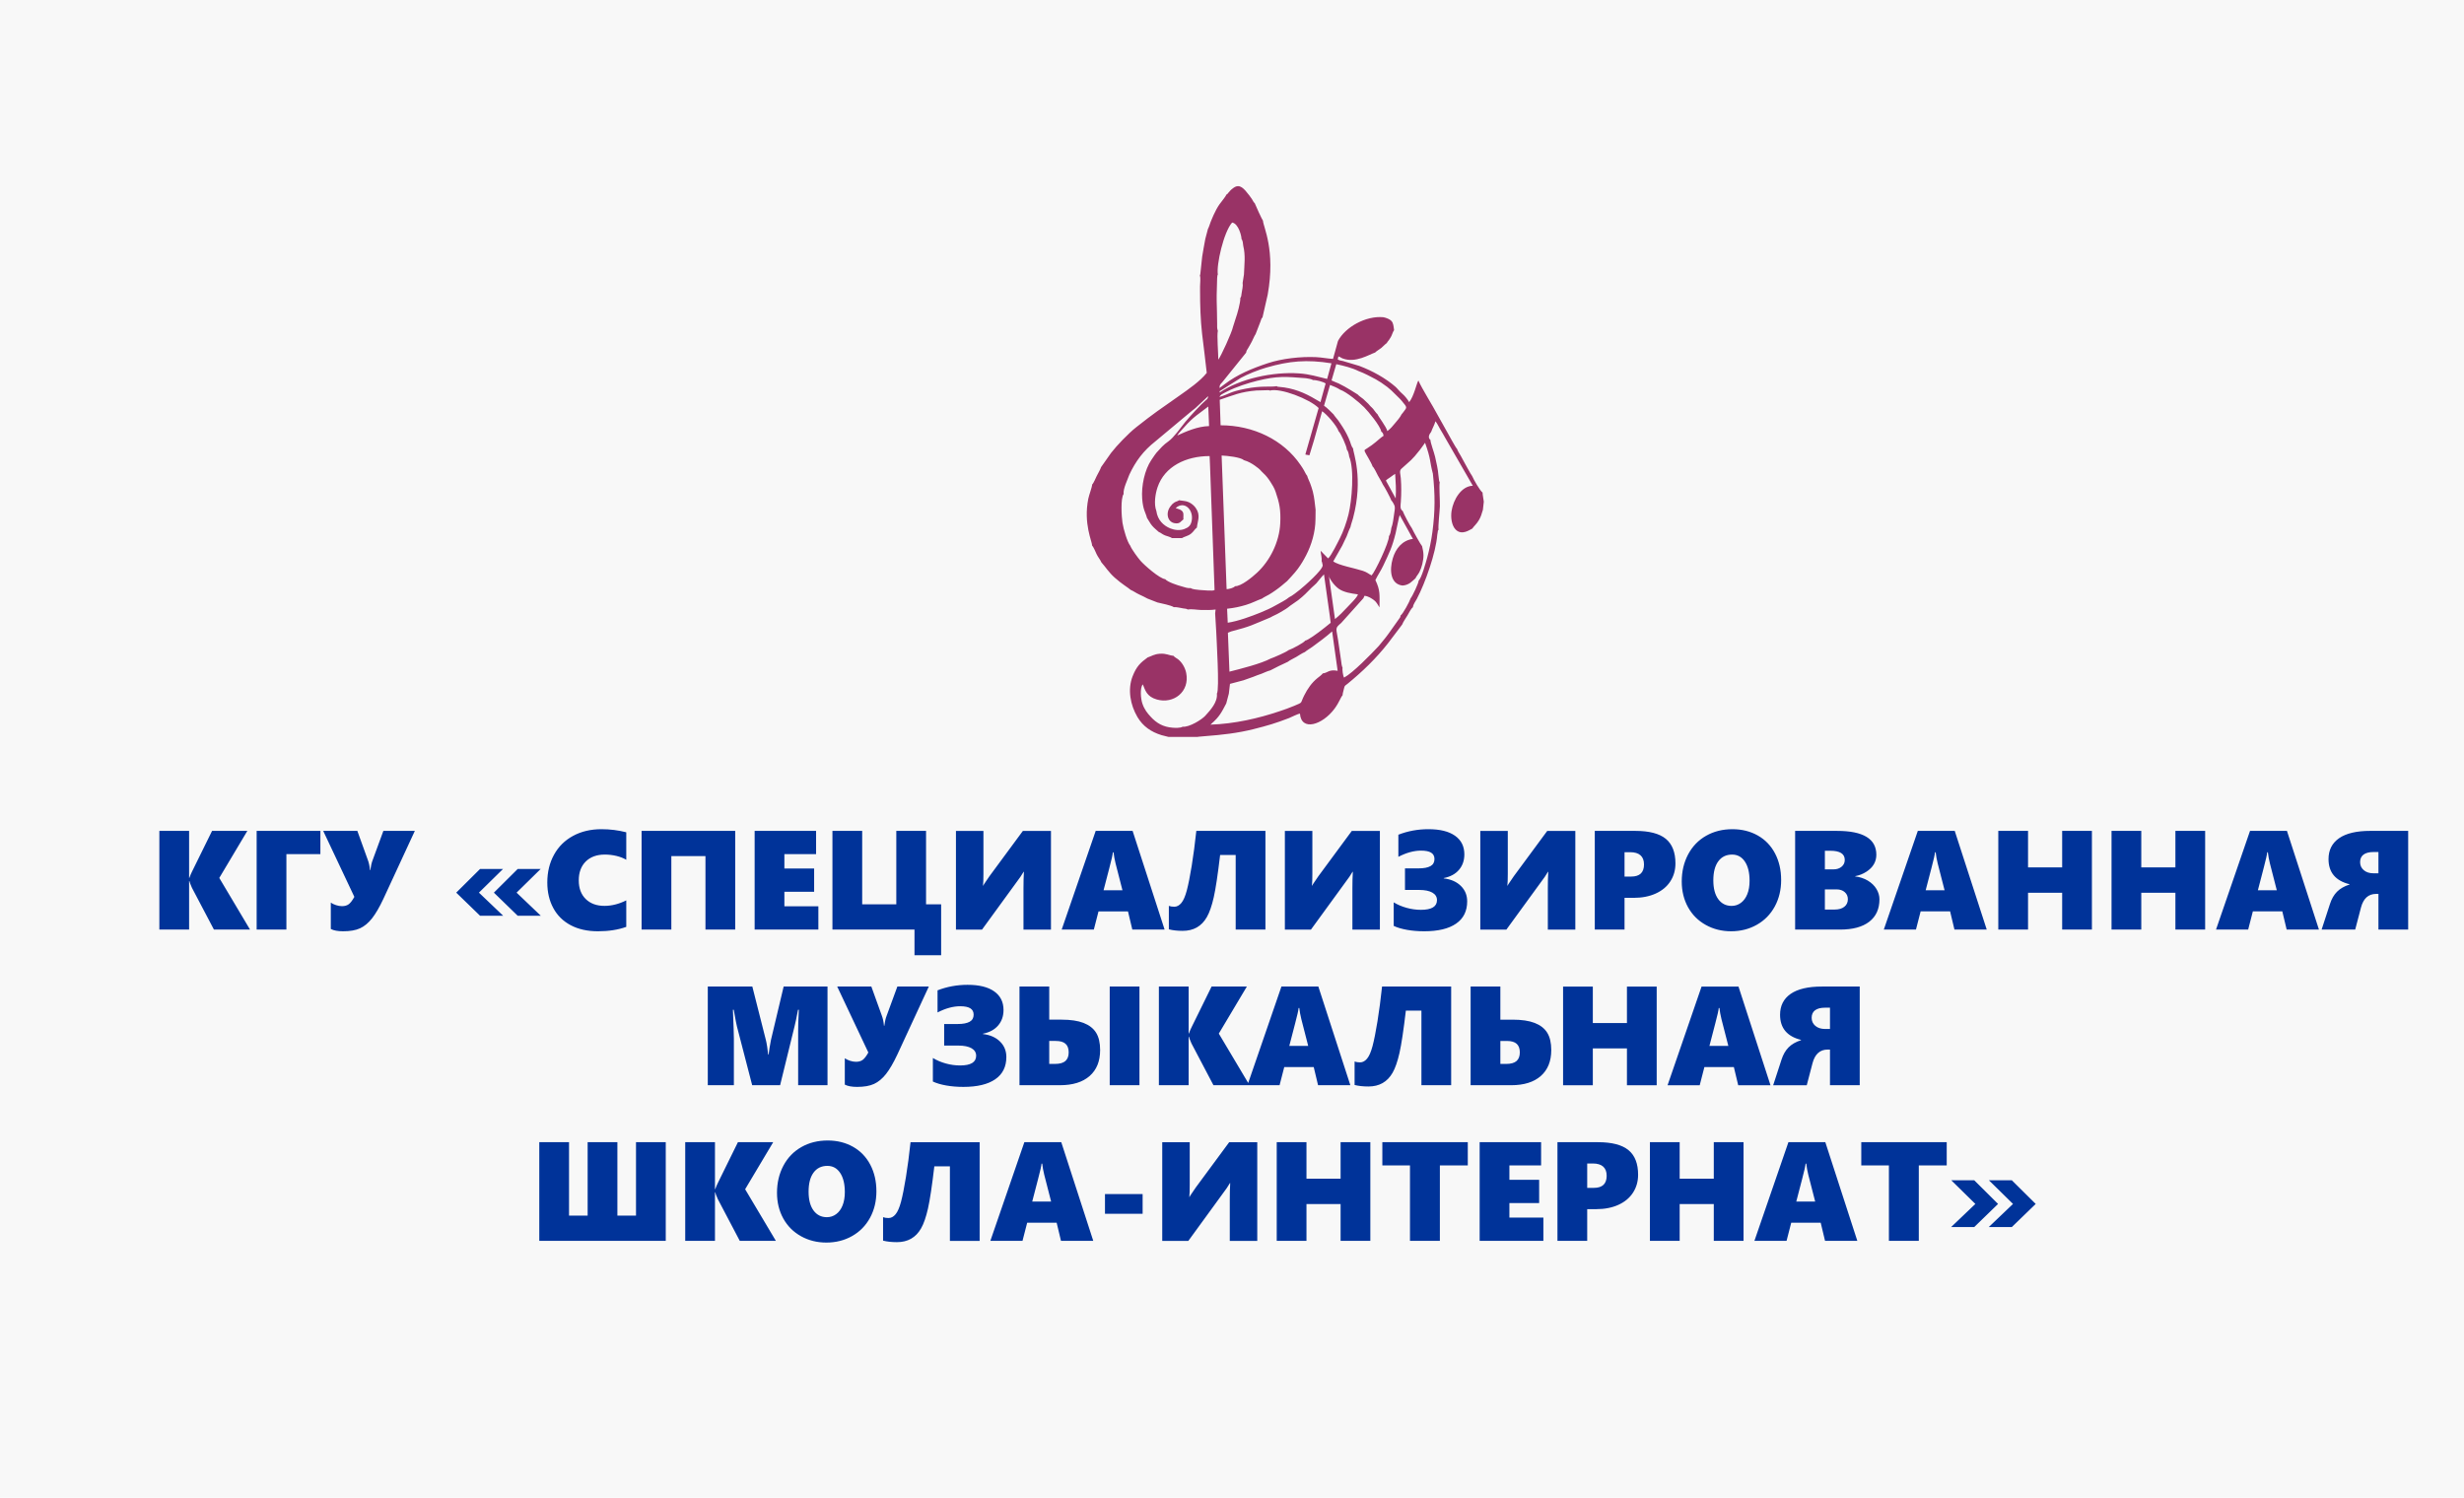 <?xml version="1.0" encoding="UTF-8"?>
<!DOCTYPE svg PUBLIC "-//W3C//DTD SVG 1.1//EN" "http://www.w3.org/Graphics/SVG/1.1/DTD/svg11.dtd">
<!-- Creator: CorelDRAW 2018 (64-Bit) -->
<svg xmlns="http://www.w3.org/2000/svg" xml:space="preserve" width="64.77mm" height="39.37mm" version="1.1" style="shape-rendering:geometricPrecision; text-rendering:geometricPrecision; image-rendering:optimizeQuality; fill-rule:evenodd; clip-rule:evenodd"
viewBox="0 0 2697.92 1639.91"
 xmlns:xlink="http://www.w3.org/1999/xlink">
 <defs>
  <style type="text/css">
   <![CDATA[
    .fil2 {fill:#993366}
    .fil0 {fill:#F8F8F8}
    .fil1 {fill:#003399;fill-rule:nonzero}
   ]]>
  </style>
 </defs>
 <g id="Слой_x0020_1">
  <rect class="fil0" x="-0" y="-0" width="2697.92" height="1639.91"/>
  <path class="fil1" d="M234.24 1017.9l-24.01 -45.64c-1.6,-3.63 -2.55,-6.1 -2.86,-7.46l-0.31 0 0 53.1 -32.57 0 0 -108.06 32.57 0 0 51.41 0.31 0c0.95,-2.7 2.03,-5.22 3.24,-7.54l21.59 -43.87 38.62 0 -30.72 51.53 33.65 56.53 -39.52 0zm79.35 -82.59l0 82.59 -32.57 0 0 -108.06 69.78 0 0 25.47 -37.21 0zm62.06 84.44c-5.74,0 -10.22,-0.82 -13.43,-2.5l0 -28.85c1.62,1.11 3.53,2.03 5.74,2.75 2.21,0.75 4.4,1.11 6.56,1.11 3.06,0 5.53,-0.75 7.46,-2.21 1.9,-1.5 3.91,-4.14 6.02,-7.95l-34.11 -72.27 37.38 0 11.4 31.62c1.21,3.06 2.03,6.87 2.47,11.45l0.31 0c0.67,-4.71 1.5,-8.33 2.5,-10.83l11.83 -32.24 34.45 0 -34.45 74.44c-4.35,9.23 -8.49,16.36 -12.45,21.38 -3.99,5.04 -8.33,8.64 -13.04,10.83 -4.74,2.19 -10.94,3.27 -18.63,3.27zm191.22 -16.98l-26.09 -25.32 26.09 -25.93 25.16 0 -26.4 25.93 26.55 25.32 -25.32 0zm-41.22 0l-26.09 -25.32 26.09 -25.93 25.16 0 -26.4 25.93 26.55 25.32 -25.32 0zm160.06 12.17c-8.96,3.22 -19.27,4.81 -30.98,4.81 -11.5,0 -21.43,-2.19 -29.77,-6.59 -8.33,-4.4 -14.72,-10.65 -19.11,-18.78 -4.4,-8.1 -6.59,-17.47 -6.59,-28.07 0,-11.4 2.47,-21.56 7.39,-30.44 4.91,-8.9 11.88,-15.77 20.89,-20.61 8.98,-4.87 19.32,-7.28 31.03,-7.28 9.37,0 18.4,1.13 27.15,3.39l0 30.1c-3.01,-1.8 -6.61,-3.22 -10.78,-4.22 -4.17,-1 -8.39,-1.49 -12.66,-1.49 -8.85,0 -15.82,2.55 -20.94,7.61 -5.09,5.07 -7.64,11.94 -7.64,20.64 0,8.64 2.55,15.46 7.64,20.45 5.12,4.99 11.94,7.49 20.48,7.49 7.9,0 15.85,-2.01 23.9,-6.02l0 29zm86.73 2.96l0 -80.43 -37.36 0 0 80.43 -32.57 0 0 -108.06 102.51 0 0 108.06 -32.57 0zm53.85 0l0 -108.06 67.28 0 0 25.47 -34.71 0 0 15.75 32.57 0 0 25.47 -32.57 0 0 15.9 37.21 0 0 25.47 -69.78 0zm175.03 28.1l0 -28.1 -89.85 0 0 -108.06 32.57 0 0 80.43 37.36 0 0 -80.43 32.57 0 0 80.43 16.52 0 0 55.73 -29.17 0zm119.33 -28.1l0 -45.36c0,-6.64 0.15,-12.6 0.47,-17.93l-0.31 0c-1,1.7 -2.16,3.55 -3.47,5.51 -1.31,1.95 -15.34,21.23 -42.07,57.79l-28.56 0 0 -108.06 30.1 0 0 47.09c0,5.84 -0.15,10.11 -0.46,12.81l0.31 0c0.2,-0.46 0.46,-0.95 0.77,-1.52 0.34,-0.54 2.34,-3.47 6,-8.8l36.58 -49.58 30.74 0 0 108.06 -30.1 0zm119.18 0l-4.76 -19.91 -32.26 0 -5.12 19.91 -35.2 0 37.23 -108.06 40.42 0 35.04 108.06 -35.35 0zm-20.56 -84.59l-0.75 0c-0.1,1.21 -0.44,3.19 -1.06,5.94 -0.59,2.78 -3.65,14.64 -9.13,35.58l20.69 0 -7.54 -29.38c-1.05,-4.32 -1.8,-8.39 -2.21,-12.14zm116.68 2.93c-2.52,21.43 -4.84,36.84 -6.97,46.29 -2.14,9.42 -4.66,16.67 -7.56,21.71 -2.91,5.07 -6.56,8.83 -10.96,11.32 -4.4,2.5 -9.57,3.73 -15.49,3.73 -5.89,0 -10.93,-0.57 -15.15,-1.67l0 -25.65c1.7,0.62 3.73,0.92 6.02,0.92 2.83,0 5.38,-1.36 7.67,-4.12 2.29,-2.73 4.27,-7.34 5.99,-13.79 1.7,-6.46 3.5,-15.46 5.38,-27.04 1.88,-11.58 3.55,-24.29 5.02,-38.1l75.67 0 0 108.06 -32.57 0 0 -81.66 -17.03 0zm144.85 81.66l0 -45.36c0,-6.64 0.15,-12.6 0.47,-17.93l-0.31 0c-1,1.7 -2.16,3.55 -3.47,5.51 -1.31,1.95 -15.34,21.23 -42.07,57.79l-28.56 0 0 -108.06 30.1 0 0 47.09c0,5.84 -0.15,10.11 -0.46,12.81l0.31 0c0.2,-0.46 0.46,-0.95 0.77,-1.52 0.34,-0.54 2.34,-3.47 6,-8.8l36.58 -49.58 30.74 0 0 108.06 -30.1 0zm125.67 -30.93c0,10.71 -4.04,18.84 -12.15,24.42 -8.08,5.59 -19.71,8.36 -34.89,8.36 -6.74,0 -13.02,-0.52 -18.81,-1.55 -5.81,-1.03 -10.68,-2.47 -14.59,-4.32l0 -25.78c4.22,2.57 8.95,4.58 14.17,6.02 5.22,1.44 10.45,2.16 15.67,2.16 11.7,0 17.54,-3.55 17.54,-10.65 0,-3.52 -1.7,-6.25 -5.09,-8.21 -3.39,-1.93 -8.18,-2.91 -14.35,-2.91l-15.59 0 0 -23.62 14.85 0c5.74,0 10.06,-0.82 13.02,-2.45 2.93,-1.65 4.4,-4.22 4.4,-7.74 0,-3.17 -1.21,-5.51 -3.63,-7 -2.42,-1.52 -6.12,-2.26 -11.14,-2.26 -7.69,0 -15.95,2.26 -24.75,6.79l0 -24.21c10.42,-4.04 21.38,-6.04 32.88,-6.04 12.66,0 22.38,2.39 29.17,7.2 6.79,4.79 10.19,11.58 10.19,20.38 0,6.69 -1.95,12.33 -5.89,16.93 -3.91,4.58 -9.47,7.59 -16.65,9.01l0 0.36c7.9,0.95 14.13,3.7 18.73,8.26 4.61,4.55 6.9,10.16 6.9,16.85zm88.32 30.93l0 -45.36c0,-6.64 0.15,-12.6 0.47,-17.93l-0.31 0c-1,1.7 -2.16,3.55 -3.47,5.51 -1.31,1.95 -15.34,21.23 -42.07,57.79l-28.56 0 0 -108.06 30.1 0 0 47.09c0,5.84 -0.15,10.11 -0.46,12.81l0.31 0c0.2,-0.46 0.46,-0.95 0.77,-1.52 0.34,-0.54 2.34,-3.47 6,-8.8l36.58 -49.58 30.74 0 0 108.06 -30.1 0zm139.71 -72.43c0,7.39 -1.88,13.95 -5.61,19.68 -3.73,5.74 -9.08,10.16 -16,13.3 -6.92,3.14 -15,4.71 -24.19,4.71l-9.93 0 0 34.74 -32.57 0 0 -108.06 44.31 0c15.2,0 26.35,2.88 33.42,8.67 7.05,5.76 10.58,14.77 10.58,26.96zm-34.43 1.11c0,-4.43 -1.28,-7.77 -3.83,-10.03 -2.57,-2.27 -6.33,-3.39 -11.29,-3.39l-6.18 0 0 26.7 7.31 0c9.34,0 14,-4.42 14,-13.28zm150.18 16.95c0,10.86 -2.34,20.56 -7,29.13 -4.68,8.56 -11.22,15.23 -19.61,19.96 -8.39,4.76 -17.78,7.13 -28.2,7.13 -10.13,0 -19.37,-2.29 -27.68,-6.9 -8.31,-4.6 -14.8,-11.06 -19.43,-19.37 -4.6,-8.31 -6.92,-17.73 -6.92,-28.22 0,-11.01 2.34,-20.89 7,-29.69 4.68,-8.8 11.24,-15.59 19.68,-20.38 8.44,-4.81 18.04,-7.2 28.79,-7.2 10.34,0 19.61,2.29 27.76,6.89 8.18,4.61 14.48,11.17 18.94,19.68 4.45,8.52 6.66,18.17 6.66,28.97zm-34.58 0.93c0,-8.88 -1.7,-15.87 -5.12,-21 -3.42,-5.12 -8.08,-7.69 -14,-7.69 -6.49,0 -11.53,2.47 -15.13,7.38 -3.63,4.92 -5.43,11.86 -5.43,20.87 0,8.77 1.8,15.64 5.38,20.56 3.6,4.92 8.47,7.39 14.64,7.39 3.78,0 7.15,-1.11 10.16,-3.32 3.01,-2.21 5.35,-5.38 7,-9.49 1.67,-4.12 2.5,-9.01 2.5,-14.69zm142.21 20.27c0,10.6 -3.71,18.78 -11.14,24.55 -7.44,5.74 -18.06,8.62 -31.88,8.62l-49.3 0 0 -108.06 45.9 0c28.69,0 43.02,8.72 43.02,26.14 0,3.78 -0.9,7.23 -2.72,10.37 -1.8,3.14 -4.56,5.89 -8.26,8.26 -3.68,2.37 -7.74,3.96 -12.17,4.81l0 0.31c5.12,0.59 9.73,2.11 13.82,4.55 4.07,2.45 7.21,5.48 9.42,9.11 2.21,3.65 3.32,7.44 3.32,11.35zm-37.98 -43.12c0,-6.66 -5.25,-10.01 -15.75,-10.01l-6.02 0 0 20.38 9.42 0c3.6,0 6.59,-0.98 8.88,-2.91 2.32,-1.93 3.47,-4.4 3.47,-7.46zm3.39 42.99c0,-3.11 -1.13,-5.69 -3.39,-7.69 -2.27,-2 -5.25,-3.01 -8.96,-3.01l-12.81 0 0 22.07 10.86 0c4.4,0 7.9,-1.03 10.47,-3.06 2.55,-2.03 3.83,-4.81 3.83,-8.31zm116.71 33.29l-4.76 -19.91 -32.26 0 -5.12 19.91 -35.2 0 37.23 -108.06 40.42 0 35.04 108.06 -35.35 0zm-20.56 -84.59l-0.75 0c-0.1,1.21 -0.44,3.19 -1.06,5.94 -0.59,2.78 -3.65,14.64 -9.13,35.58l20.69 0 -7.54 -29.38c-1.05,-4.32 -1.8,-8.39 -2.21,-12.14zm138.5 84.59l0 -40.29 -37.36 0 0 40.29 -32.57 0 0 -108.06 32.57 0 0 39.98 37.36 0 0 -39.98 32.57 0 0 108.06 -32.57 0zm123.99 0l0 -40.29 -37.36 0 0 40.29 -32.57 0 0 -108.06 32.57 0 0 39.98 37.36 0 0 -39.98 32.57 0 0 108.06 -32.57 0zm121.82 0l-4.76 -19.91 -32.26 0 -5.12 19.91 -35.2 0 37.23 -108.06 40.42 0 35.04 108.06 -35.35 0zm-20.56 -84.59l-0.75 0c-0.1,1.21 -0.44,3.19 -1.06,5.94 -0.59,2.78 -3.65,14.64 -9.13,35.58l20.69 0 -7.54 -29.38c-1.05,-4.32 -1.8,-8.39 -2.21,-12.14zm121.05 84.59l0 -39.05 -2.57 0c-8.41,0 -13.95,4.99 -16.57,15l-6.3 24.06 -36.77 0 9.16 -28.1c1.75,-5.48 4.32,-9.93 7.69,-13.35 3.4,-3.42 7.95,-6.04 13.71,-7.9l0 -0.31c-15.33,-3.78 -23,-12.94 -23,-27.5 0,-9.91 3.86,-17.52 11.58,-22.88 7.72,-5.35 19.14,-8.03 34.24,-8.03l41.4 0 0 108.06 -32.57 0zm0 -84.91l-5.51 0c-4.73,0 -8.33,0.95 -10.83,2.83 -2.5,1.88 -3.73,4.63 -3.73,8.26 0,3.57 1.34,6.51 4.04,8.8 2.67,2.29 6.25,3.42 10.68,3.42l5.35 0 0 -23.31zm-1730.31 255.34l0 -59.23c0,-5.58 0.18,-11.71 0.52,-18.4l0.23 -4.97 -0.9 0c-1.6,8.49 -2.83,14.36 -3.68,17.62l-15.92 64.97 -30.59 0 -16.64 -64.19c-0.46,-1.62 -1.65,-7.74 -3.55,-18.4l-0.9 0c0.7,16.88 1.05,27.43 1.05,31.65l0 50.94 -28.56 0 0 -108.06 48.76 0 14.85 58.66c0.36,1.21 0.82,3.66 1.42,7.36 0.57,3.68 0.92,6.54 1.08,8.54l0.47 0c0.54,-4.58 1.41,-9.96 2.62,-16.18l13.87 -58.38 48.01 0 0 108.06 -32.11 0zm64.51 1.85c-5.74,0 -10.22,-0.82 -13.43,-2.5l0 -28.85c1.62,1.11 3.53,2.03 5.74,2.75 2.21,0.75 4.4,1.11 6.56,1.11 3.06,0 5.53,-0.75 7.46,-2.21 1.9,-1.5 3.91,-4.14 6.02,-7.95l-34.11 -72.27 37.38 0 11.4 31.62c1.21,3.06 2.03,6.87 2.47,11.45l0.31 0c0.67,-4.71 1.5,-8.33 2.5,-10.83l11.83 -32.24 34.45 0 -34.45 74.44c-4.35,9.23 -8.49,16.36 -12.45,21.38 -3.99,5.04 -8.33,8.64 -13.04,10.83 -4.74,2.19 -10.94,3.27 -18.63,3.27zm163.45 -32.78c0,10.71 -4.04,18.84 -12.15,24.42 -8.08,5.59 -19.71,8.36 -34.89,8.36 -6.74,0 -13.02,-0.52 -18.81,-1.55 -5.81,-1.03 -10.68,-2.47 -14.59,-4.32l0 -25.78c4.22,2.57 8.95,4.58 14.17,6.02 5.22,1.44 10.45,2.16 15.67,2.16 11.7,0 17.54,-3.55 17.54,-10.65 0,-3.52 -1.7,-6.25 -5.09,-8.21 -3.39,-1.93 -8.18,-2.91 -14.35,-2.91l-15.59 0 0 -23.62 14.85 0c5.74,0 10.06,-0.82 13.02,-2.45 2.93,-1.65 4.4,-4.22 4.4,-7.74 0,-3.17 -1.21,-5.51 -3.63,-7 -2.42,-1.52 -6.12,-2.26 -11.14,-2.26 -7.69,0 -15.95,2.26 -24.75,6.79l0 -24.21c10.42,-4.04 21.38,-6.04 32.88,-6.04 12.66,0 22.38,2.39 29.17,7.2 6.79,4.79 10.19,11.58 10.19,20.38 0,6.69 -1.95,12.33 -5.89,16.93 -3.91,4.58 -9.47,7.59 -16.65,9.01l0 0.36c7.9,0.95 14.13,3.7 18.73,8.26 4.61,4.55 6.9,10.16 6.9,16.85zm113.18 30.93l0 -108.06 32.57 0 0 108.06 -32.57 0zm-10.5 -38.46c0,12.17 -3.81,21.61 -11.45,28.35 -7.64,6.74 -18.5,10.11 -32.54,10.11l-44.31 0 0 -108.06 32.57 0 0 36.28 13.64 0c9.73,0 17.7,1.18 23.9,3.57 6.2,2.4 10.78,5.94 13.74,10.68 2.96,4.73 4.45,11.09 4.45,19.06zm-34.43 2.5c0,-4.22 -1.15,-7.36 -3.47,-9.42 -2.29,-2.06 -5.87,-3.09 -10.68,-3.09l-7.15 0 0 25.16 6.33 0c5.17,0 8.95,-1.05 11.37,-3.17 2.39,-2.11 3.6,-5.27 3.6,-9.49zm158.52 35.97l-24.01 -45.64c-1.6,-3.63 -2.55,-6.1 -2.86,-7.46l-0.31 0 0 53.1 -32.57 0 0 -108.06 32.57 0 0 51.41 0.31 0c0.95,-2.7 2.03,-5.22 3.24,-7.54l21.59 -43.87 38.62 0 -30.72 51.53 33.65 56.53 -39.52 0zm114.54 0l-4.76 -19.91 -32.26 0 -5.12 19.91 -35.2 0 37.23 -108.06 40.42 0 35.04 108.06 -35.35 0zm-20.56 -84.59l-0.75 0c-0.1,1.21 -0.44,3.19 -1.06,5.94 -0.59,2.78 -3.65,14.64 -9.13,35.58l20.69 0 -7.54 -29.38c-1.05,-4.32 -1.8,-8.39 -2.21,-12.14zm116.68 2.93c-2.52,21.43 -4.84,36.84 -6.97,46.29 -2.14,9.42 -4.66,16.67 -7.56,21.71 -2.91,5.07 -6.56,8.83 -10.96,11.32 -4.4,2.5 -9.57,3.73 -15.49,3.73 -5.89,0 -10.93,-0.57 -15.15,-1.67l0 -25.65c1.7,0.62 3.73,0.92 6.02,0.92 2.83,0 5.38,-1.36 7.67,-4.12 2.29,-2.73 4.27,-7.34 5.99,-13.79 1.7,-6.46 3.5,-15.46 5.38,-27.04 1.88,-11.58 3.55,-24.29 5.02,-38.1l75.67 0 0 108.06 -32.57 0 0 -81.66 -17.03 0zm159.21 43.2c0,12.17 -3.81,21.61 -11.45,28.35 -7.64,6.74 -18.5,10.11 -32.54,10.11l-44.31 0 0 -108.06 32.57 0 0 36.28 13.64 0c9.73,0 17.7,1.18 23.9,3.57 6.2,2.4 10.78,5.94 13.74,10.68 2.96,4.73 4.45,11.09 4.45,19.06zm-34.43 2.5c0,-4.22 -1.15,-7.36 -3.47,-9.42 -2.29,-2.06 -5.87,-3.09 -10.68,-3.09l-7.15 0 0 25.16 6.33 0c5.17,0 8.95,-1.05 11.37,-3.17 2.39,-2.11 3.6,-5.27 3.6,-9.49zm117.3 35.97l0 -40.29 -37.36 0 0 40.29 -32.57 0 0 -108.06 32.57 0 0 39.98 37.36 0 0 -39.98 32.57 0 0 108.06 -32.57 0zm121.82 0l-4.76 -19.91 -32.26 0 -5.12 19.91 -35.2 0 37.23 -108.06 40.42 0 35.04 108.06 -35.35 0zm-20.56 -84.59l-0.75 0c-0.1,1.21 -0.44,3.19 -1.06,5.94 -0.59,2.78 -3.65,14.64 -9.13,35.58l20.69 0 -7.54 -29.38c-1.05,-4.32 -1.8,-8.39 -2.21,-12.14zm121.05 84.59l0 -39.05 -2.57 0c-8.41,0 -13.95,4.99 -16.57,15l-6.3 24.06 -36.77 0 9.16 -28.1c1.75,-5.48 4.32,-9.93 7.69,-13.35 3.4,-3.42 7.95,-6.04 13.71,-7.9l0 -0.31c-15.33,-3.78 -23,-12.94 -23,-27.5 0,-9.91 3.86,-17.52 11.58,-22.88 7.72,-5.35 19.14,-8.03 34.24,-8.03l41.4 0 0 108.06 -32.57 0zm0 -84.91l-5.51 0c-4.73,0 -8.33,0.95 -10.83,2.83 -2.5,1.88 -3.73,4.63 -3.73,8.26 0,3.57 1.34,6.51 4.04,8.8 2.67,2.29 6.25,3.42 10.68,3.42l5.35 0 0 -23.31zm-1413.23 255.34l0 -108.06 32.57 0 0 80.43 20.38 0 0 -80.43 32.57 0 0 80.43 20.38 0 0 -80.43 32.57 0 0 108.06 -138.47 0zm219.54 0l-24.01 -45.64c-1.6,-3.63 -2.55,-6.1 -2.86,-7.46l-0.31 0 0 53.1 -32.57 0 0 -108.06 32.57 0 0 51.41 0.31 0c0.95,-2.7 2.03,-5.22 3.24,-7.54l21.59 -43.87 38.62 0 -30.72 51.53 33.65 56.53 -39.52 0zm149.59 -54.37c0,10.86 -2.34,20.56 -7,29.13 -4.68,8.56 -11.22,15.23 -19.61,19.96 -8.39,4.76 -17.78,7.13 -28.2,7.13 -10.13,0 -19.37,-2.29 -27.68,-6.9 -8.31,-4.6 -14.8,-11.06 -19.43,-19.37 -4.6,-8.31 -6.92,-17.73 -6.92,-28.22 0,-11.01 2.34,-20.89 7,-29.69 4.68,-8.8 11.24,-15.59 19.68,-20.38 8.44,-4.81 18.04,-7.2 28.79,-7.2 10.34,0 19.61,2.29 27.76,6.89 8.18,4.61 14.48,11.17 18.94,19.68 4.45,8.52 6.66,18.17 6.66,28.97zm-34.58 0.93c0,-8.88 -1.7,-15.87 -5.12,-21 -3.42,-5.12 -8.08,-7.69 -14,-7.69 -6.49,0 -11.53,2.47 -15.13,7.38 -3.63,4.92 -5.43,11.86 -5.43,20.87 0,8.77 1.8,15.64 5.38,20.56 3.6,4.92 8.47,7.39 14.64,7.39 3.78,0 7.15,-1.11 10.16,-3.32 3.01,-2.21 5.35,-5.38 7,-9.49 1.67,-4.12 2.5,-9.01 2.5,-14.69zm98 -28.22c-2.52,21.43 -4.84,36.84 -6.97,46.29 -2.14,9.42 -4.66,16.67 -7.56,21.71 -2.91,5.07 -6.56,8.83 -10.96,11.32 -4.4,2.5 -9.57,3.73 -15.49,3.73 -5.89,0 -10.93,-0.57 -15.15,-1.67l0 -25.65c1.7,0.62 3.73,0.92 6.02,0.92 2.83,0 5.38,-1.36 7.67,-4.12 2.29,-2.73 4.27,-7.34 5.99,-13.79 1.7,-6.46 3.5,-15.46 5.38,-27.04 1.88,-11.58 3.55,-24.29 5.02,-38.1l75.67 0 0 108.06 -32.57 0 0 -81.66 -17.03 0zm138.68 81.66l-4.76 -19.91 -32.26 0 -5.12 19.91 -35.2 0 37.23 -108.06 40.42 0 35.04 108.06 -35.35 0zm-20.56 -84.59l-0.75 0c-0.1,1.21 -0.44,3.19 -1.06,5.94 -0.59,2.78 -3.65,14.64 -9.13,35.58l20.69 0 -7.54 -29.38c-1.05,-4.32 -1.8,-8.39 -2.21,-12.14zm68.72 54.95l0 -21.61 41.22 0 0 21.61 -41.22 0zm136.65 29.64l0 -45.36c0,-6.64 0.15,-12.6 0.47,-17.93l-0.31 0c-1,1.7 -2.16,3.55 -3.47,5.51 -1.31,1.95 -15.34,21.23 -42.07,57.79l-28.56 0 0 -108.06 30.1 0 0 47.09c0,5.84 -0.15,10.11 -0.46,12.81l0.31 0c0.2,-0.46 0.46,-0.95 0.77,-1.52 0.34,-0.54 2.34,-3.47 6,-8.8l36.58 -49.58 30.74 0 0 108.06 -30.1 0zm121.34 0l0 -40.29 -37.36 0 0 40.29 -32.57 0 0 -108.06 32.57 0 0 39.98 37.36 0 0 -39.98 32.57 0 0 108.06 -32.57 0zm108.7 -82.59l0 82.59 -32.73 0 0 -82.59 -30.26 0 0 -25.47 93.55 0 0 25.47 -30.57 0zm43.56 82.59l0 -108.06 67.28 0 0 25.47 -34.71 0 0 15.75 32.57 0 0 25.47 -32.57 0 0 15.9 37.21 0 0 25.47 -69.78 0zm173.49 -72.43c0,7.39 -1.88,13.95 -5.61,19.68 -3.73,5.74 -9.08,10.16 -16,13.3 -6.92,3.14 -15,4.71 -24.19,4.71l-9.93 0 0 34.74 -32.57 0 0 -108.06 44.31 0c15.2,0 26.35,2.88 33.42,8.67 7.05,5.76 10.58,14.77 10.58,26.96zm-34.43 1.11c0,-4.43 -1.28,-7.77 -3.83,-10.03 -2.57,-2.27 -6.33,-3.39 -11.29,-3.39l-6.18 0 0 26.7 7.31 0c9.34,0 14,-4.42 14,-13.28zm117.3 71.32l0 -40.29 -37.36 0 0 40.29 -32.57 0 0 -108.06 32.57 0 0 39.98 37.36 0 0 -39.98 32.57 0 0 108.06 -32.57 0zm121.82 0l-4.76 -19.91 -32.26 0 -5.12 19.91 -35.2 0 37.23 -108.06 40.42 0 35.04 108.06 -35.35 0zm-20.56 -84.59l-0.75 0c-0.1,1.21 -0.44,3.19 -1.06,5.94 -0.59,2.78 -3.65,14.64 -9.13,35.58l20.69 0 -7.54 -29.38c-1.05,-4.32 -1.8,-8.39 -2.21,-12.14zm123.22 2l0 82.59 -32.73 0 0 -82.59 -30.26 0 0 -25.47 93.55 0 0 25.47 -30.57 0zm101.84 67.46l-25.24 0 26.55 -25.32 -26.4 -25.93 25.09 0 26.17 25.93 -26.17 25.32zm-41.14 0l-25.32 0 26.55 -25.32 -26.4 -25.93 25.16 0 26.09 25.93 -26.09 25.32z"/>
  <path class="fil2" d="M1448.35 737.38c-1.01,1.58 -4.21,3.83 -5.81,5.13 -6.41,5.2 -10.78,11.6 -14.49,18.93 -4.81,9.49 -0.8,7.08 -10.95,11.44 -5.38,2.31 -10.67,4.11 -16.4,6.04 -22.65,7.63 -49.19,13.79 -75.44,14.57 0.12,-0.12 0.33,-0.46 0.4,-0.34 0.15,0.27 0.58,-0.49 0.78,-0.66 8.45,-7.38 10.9,-12 16.22,-22.21l2.85 -10.78 1.24 -10.65 14.7 -3.89 10.65 -3.77c1.75,-0.92 6.65,-2.46 9.24,-3.45 3.46,-1.32 5.96,-2.77 9.59,-3.67 0.6,-0.52 17.37,-8.76 19.09,-9.35 2.22,-1.82 6.38,-3.63 9.31,-5.37 2.97,-1.76 6.41,-4.16 9.41,-5.35 2.35,-2.02 5.13,-3.44 7.94,-5.5 8.25,-6.04 14.29,-10.44 21.91,-17.08l6.05 43.12c-10.06,-1.8 -10.62,2.34 -16.3,2.84zm-19.23 -35.89c-1.5,2.44 -14.64,9.28 -18.31,10.48 -2.33,2.04 -16.11,8.06 -19.64,9.22 -10.6,5.62 -32.22,11.04 -45,14.29l-1.69 -42.61 3.41 -1.4c22.2,-5.72 23.21,-7.18 43.02,-15.32 3.31,-1.95 6.77,-3.19 10.11,-5.21 3.19,-1.94 6.32,-3.53 9.17,-5.71 2.79,-2.42 8.16,-5.65 11.15,-7.97 6.29,-4.88 9.46,-8.36 14.94,-13.89 1.54,-1.55 3.61,-3.03 5,-4.58 2.74,-3.07 5.27,-6.8 8.41,-9.83l6.44 45.96 0.88 7.06c-4.52,3.6 -8.4,6.89 -13.29,10.47 -2.27,1.67 -11.87,8.72 -14.61,9.04zm45.74 -36.22c-4.01,4.38 -8.34,8.76 -13.14,12.63l-6.83 -48.68c-0.67,2.4 5.12,11.45 11.07,15.59 5.33,3.71 13.13,5.03 20.8,6.01 0.15,2.57 -9.73,12.09 -11.9,14.45zm42.6 -139.06c0.92,-1.12 3.2,-2.47 4.94,-3.72 1.01,-0.73 1.43,-1 2.6,-1.88l2.62 -1.73c0.63,10.08 1.17,16.75 0.55,26.9l-10.71 -19.58zm51.44 -7.65c2.5,23.15 2.53,40.89 -0.5,64.02 -1.18,9.03 -3.43,19.87 -5.75,28.23 -1.43,5.17 -6.23,22.54 -9.26,24.84 0.01,2.73 -6.87,17.22 -8.79,19.42 -1.3,3.9 -8.53,17.36 -11.11,18.95 -0.25,2.11 0.07,1.07 -1.27,3.17l-11.69 16.47c-2.39,3.22 -4.9,6.61 -7.34,9.38 -1.8,2.04 -2.29,2.99 -3.76,4.56 -8.31,8.87 -27.95,29.12 -37.76,34.4 -1.27,-2.15 -2.03,-8.48 -1.71,-11.27 -0.5,-0.8 -0.11,0.18 -0.62,-1.46 -0.21,-0.68 -0.25,-0.95 -0.37,-1.65 -0.19,-1.05 -0.28,-2.22 -0.43,-3.32 -1.09,-7.82 -2.23,-15.25 -3.36,-23 -2.05,-14 -3.96,-12.85 3.39,-19.2l24.28 -27.05 1.17 -2.64c4.19,0.4 7.61,2.76 10.27,4.64 2.54,1.8 4.29,4.97 6.16,8.03 0.06,-13.77 1.05,-18.35 -4.49,-29.89 2.7,-5.61 5.96,-10.15 8.71,-16.01 6.3,-13.44 9.71,-19.88 13.43,-35.24 0.85,-3.48 3.86,-18.99 4.46,-19.97l11.01 19.84c0.86,1.77 2.79,5.06 3.54,6.25 -11.89,1.69 -18.99,10.77 -22.15,21.51 -3.77,12.81 -2.55,28.19 10.8,29.6 7.46,-0.6 10.52,-4.96 14.07,-7.89 1.12,-2.57 2.94,-4.13 4.43,-7.09 1.24,-2.47 2.4,-5.71 3.06,-8.53 1.88,-8.01 1.61,-12.03 -0.24,-19.62 -1.39,-1.36 -10.11,-17.04 -11.18,-19.64 -1.91,-2.38 -8.88,-15.45 -10,-18.81 -3.4,-2.22 -2.32,-6.25 -2.07,-10.26 0.58,-9 0.62,-16.59 -0.04,-25.61 -0.32,-4.42 -1.95,-8.08 0.56,-10.37 10.69,-9.74 11.09,-8.97 20.34,-20.73 1.84,-2.34 3.72,-5.14 5.66,-7.79 6.8,19.14 4.76,19.54 8.53,33.73zm-206.8 -14.61c4.51,1.21 8.65,3.67 11.88,5.95 7.29,5.17 5.44,4.77 9.17,8.12 3.13,2.8 5.55,6.01 7.8,9.49 2.06,3.19 4.42,6.93 5.72,10.88 4.19,12.22 5.84,19.8 5.12,34.66 -1.01,20.65 -11.32,41 -25.37,54.05 -5.37,4.98 -17.39,14.96 -24.13,14.82 -1.6,1.93 -6.38,3.09 -9.21,3.25l-0.14 -2.91 -5.34 -143.44c6.32,0.27 20.71,1.76 24.49,5.12zm-73.07 -27.05c1.23,-2.43 5.64,-6.86 7.59,-9.08 10.28,-11.7 15.82,-14.39 26.37,-22.66l0.87 21.41c-12.86,0.35 -25.28,5.96 -34.82,10.33zm142.31 21.22l2.37 0.46 5.09 -16.7 2.84 -10.14 6.02 -21.44c4.67,2.98 16.04,15.71 18.12,22.1 1.97,1.24 9,16.71 8.89,19.84 1.55,1.76 2.22,5.02 2.61,7.72 5.91,14 2.93,48.37 -0.72,63.23 -2.1,8.57 -5.86,19.18 -9.33,25.9 -1.85,3.57 -9.64,19.78 -13.06,22.39l-8.19 -8.4c0.28,3.93 1.55,7.77 1.14,11.57 0.09,0.15 0.17,0.35 0.22,0.47 0.05,0.12 0.16,0.34 0.21,0.49l0.72 3.33c0.17,5.2 -20.19,22.96 -25.33,27.09 -2.15,1.73 -8.66,6.88 -11.28,7.89 -3.54,3.09 -10.42,6.43 -15.22,9.17 -4.79,2.74 -10.22,5.22 -16.11,7.61 -9.76,3.97 -24.76,9.56 -36.03,11.2l-0.7 -15.32c7.4,-0.75 14.13,-2.2 20.69,-4.19 7.04,-2.14 11.55,-4.77 17.55,-6.91 1.42,-1.2 5.59,-3.19 7.71,-4.41 2.57,-1.48 4.73,-3.04 6.96,-4.57 4.95,-3.39 8.6,-6.7 12.82,-10.19 0.35,-0.51 8.25,-8.6 11.69,-13.38 3.62,-5.01 6.12,-9.06 9.25,-15.14 5.58,-10.88 10.04,-24.92 10.11,-39.3l0.13 -10.23c-0.97,-7.41 -1.2,-12.69 -3.09,-20.15 -0.77,-3.05 -1.87,-6.03 -2.82,-8.7 -0.96,-2.72 -2.73,-5.82 -3.29,-8.32 -1.36,-1.6 -2.52,-4.18 -3.55,-6.04 -1.17,-2.12 -2.41,-3.91 -3.74,-5.87 -18.73,-27.58 -51.83,-43.49 -87.54,-43.47l-0.95 -27.93c14.69,-4.95 22.76,-8.73 40.18,-10.16l13.2 -0.35c1.89,0.31 0.77,0.09 1.45,0.47 11.45,-3.31 43.85,9.36 53.47,19.07l-14.48 50.57c0.7,0.53 -1.05,0.61 2.02,0.71zm36.01 -71.42c7.12,2.48 20.81,13.76 26.3,19.26 4.56,4.57 17.84,20.57 18.74,26.64 1.78,1.27 2.05,2.08 2.55,4.61 -3.25,2 -5.41,4.34 -8.56,6.84 -3.26,2.59 -5.32,4.27 -8.85,6.45l-2.77 1.8c-0.97,1.59 -1.13,-0.37 -0.17,2.64 0.42,1.32 6.8,11.24 8.36,15.93 1.39,0.76 4.71,7.89 5.73,9.8 1.73,3.24 4.04,6.65 5.51,9.97 1.47,1.8 8.31,14.51 9.27,17.4 1.05,0.66 3.27,4.91 3.6,6.13 0.59,2.17 -0.22,6.03 -0.53,8.35 -0.6,4.5 -1.54,12.08 -3.11,15.65 -0.41,3.03 -1.02,6.93 -2.61,9.01 0.25,6.8 -15.36,39.31 -19.01,42.9 -3.65,-1.84 -4.56,-3.35 -9.71,-5.05 -8.74,-2.9 -26.7,-6.01 -32.25,-10.33l9.86 -17.33c1.41,-3.44 3.32,-6.55 4.77,-10.01 1.19,-2.85 2.79,-7.68 4.15,-10.06 0.66,-3.22 1.99,-6.59 2.87,-9.9 11.7,-43.66 -0.12,-72.58 0.02,-76.35 -1.6,-1.83 -2.61,-5.36 -3.38,-7.7 -1.62,-4.7 -5.41,-11.82 -8.01,-15.73 -1.63,-2.45 -3.21,-5 -4.89,-7.31 -1.85,-2.53 -3.74,-4.35 -5.06,-6.55 -3.21,-3.17 -7.01,-7.19 -10.44,-9.5l6.58 -22.77c4.22,1.54 8.11,3.3 11.04,5.23zm-211.49 140.35c2,2.88 3.37,5.94 5.61,8.58 2.34,2.77 5.04,4.76 7.28,6.87 2.65,1.02 3.64,2.51 6.99,3.82 2.31,0.9 5.78,1.6 7.57,2.94l10.82 0c2.3,-1.63 6.26,-2.07 9.71,-4.66 3.04,-2.27 4.11,-5.04 6.67,-6.9 0.73,-7.4 4.46,-13.5 -1.34,-21.6 -1.78,-2.49 -4.41,-4.74 -7.37,-6.12 -3.42,-1.6 -6.84,-1.46 -10.79,-2.17 -1.69,1.26 -3.26,1.15 -5.36,2.57 -1.94,1.31 -2.26,1.89 -3.6,3.49 -6.17,7.34 -3.87,17.62 3.96,19.01 6.21,1.1 6.76,-2.13 9.76,-4.15 -0.44,-5.58 2.08,-9.3 -6.72,-11.79 -0.15,-0.04 -0.35,-0.09 -0.48,-0.13l-0.88 -0.29c-0.06,-0.17 -0.29,-0.08 -0.41,-0.15 9.42,-8.49 19.66,1.76 17.62,13.46 -0.95,5.74 -3.63,7.78 -8.25,9.53 -4.77,1.8 -10.76,1.08 -15.15,-0.7 -7.81,-3.18 -14.01,-9.38 -15.35,-19.07 -2.93,-7.85 -1.11,-18.95 1.31,-26.09 7.7,-22.71 30.98,-34.09 56.99,-34.09l0.42 9.57 4.99 137.12c-1.6,1.42 -13.56,-0.01 -16.48,-0.07 -3.04,-0.4 -7.55,-0.56 -9.63,-2.06 -3.23,0.35 -6.46,-0.82 -9.6,-1.78 -4.71,-1.21 -15.86,-4.88 -18.29,-7.97 -6.36,-0.69 -22.98,-15.43 -27.12,-20.19 -2.9,-3.34 -9.82,-12.7 -11.18,-16.48 -3.17,-3.74 -7.49,-18.12 -8.56,-25.36 -0.95,-6.4 -2.2,-26.4 1.29,-31.22 -0.79,-5.56 4.52,-16.14 6.23,-21.14 6.89,-14.81 15.57,-26.34 28.32,-36.35l40.83 -34.11c1.2,-0.99 2.05,-1.36 3.26,-2.56l13.46 -12.56c0.08,-0.27 0.32,-0.25 0.5,-0.35 -0.43,2.85 -1.09,3.15 -2.97,4.67 -4.46,3.63 -18.01,18.42 -22.09,23.42 -5.02,6.14 -12.5,17.07 -18.47,21.27 -2.16,1.52 -5.34,4.04 -6.99,5.83 -6.49,7.05 -5.38,5.17 -11.71,14.57 -7.43,11.03 -11.09,28.53 -10.04,42.5 0.93,12.4 3.77,14.92 5.24,20.91zm144.67 -143.42c-2.26,-0.19 -1.32,0.02 -2.57,-0.78 -7.01,1.25 -16.3,-0.78 -34.47,2.85 -17.69,3.53 -16.47,5.34 -28.15,9.03 0.56,-2.52 4.07,-3.85 8.52,-6.16 9.23,-4.79 22.72,-9.13 32.62,-11.59 22.49,-5.59 31.54,-4.52 53.59,-2.82 2.53,0.46 6.03,0.85 7.7,2.06 3.37,-0.3 11.21,1.89 13.72,3.66l-5.67 20.48 -5.12 -2.99c-12.26,-7.34 -24.86,-12.57 -40.17,-13.75zm86.65 -17.44c7.31,2.68 12.75,5.83 19.15,9.12 2.05,1.41 3.73,2.15 6.01,3.67 10.71,7.17 12.36,9.97 20.26,17.52 1.77,1.69 2.35,2.77 4.12,4.84 4.66,5.41 3.25,5.21 -0.73,10.71l-1.46 1.78c-0.92,2.48 -5.34,7.63 -7.07,9.62 -2.96,3.42 -4.32,5.5 -8.41,8.63 -1.23,-4.99 -9.57,-15.45 -10.73,-18.4 -1.79,-1.5 -3.46,-4.29 -4.87,-5.98 -1.12,-1.34 -1.71,-1.6 -2.87,-2.84 -1.02,-1.08 -1.31,-1.64 -2.42,-2.74l-5.59 -5.29c-1.69,-1.41 -4.48,-3.08 -5.98,-4.87 -0.86,-0.39 -12.67,-8.24 -20.73,-12 -2.5,-1.16 -5.09,-1.92 -7.9,-3.37l5.18 -17.8c7.94,1.62 17.74,4.19 24.05,7.4zm-151.68 23.61c0,-2.3 -0.22,-1.06 1.86,-2.6l21.19 -13.39c8.07,-4.32 18.82,-8.65 28.37,-11.4 24.73,-7.13 43.84,-8.93 70.92,-4.59l-4.72 17.12c-10.63,-2.46 -18.76,-5.23 -30.76,-6.07 -28.61,-2 -64.83,5.87 -86.86,20.93zm26.53 -129.11l-1.42 8.98c0.6,3.7 -0.61,7.7 -1.14,11.53 -0.39,2.39 -0.17,3.41 -1.42,5.14 0.45,4.23 -3.45,18.01 -5.08,22.4l-2.92 9.2c-1.27,6.21 -13.08,31.98 -16.07,35.87 0,-6.56 -1.69,-27.02 -0.5,-31.58 -0.08,-0.14 -0.15,-0.35 -0.18,-0.45 -0.8,-2.62 -0.59,-4.4 -0.6,-7.24 -0.03,-8.38 -0.32,-16.98 -0.5,-25.4 -0.18,-8.23 0.46,-16.28 0.5,-24.65 0.07,-0.81 0.1,-1.64 0.26,-2.44 0.41,-1.96 0.11,-0.7 0.52,-1.42 -1.78,-10.33 6.3,-46.46 15.6,-56.93 7.03,0.97 10.48,15.29 10.25,17.84 1.4,1.81 1.69,5.02 1.97,7.73 2.62,10.65 1.12,20.54 0.74,31.43zm-19.06 -87.74c-1.2,2.63 -5.56,7.77 -7.75,10.83 -2.11,2.95 -4.78,7.94 -6.37,11.53 -1.06,2.73 -2.16,4.69 -3.26,7.69 -1.02,2.77 -1.89,5.77 -3,7.77l-2.85 10.82c-1.19,6.57 -2.43,12.87 -3.43,19.41l-2.08 19.41c-0.03,0.12 -0.16,0.56 -0.19,0.47 -0.02,-0.09 -0.12,0.31 -0.2,0.45 0.93,3.59 0.15,8.29 0.14,12.17l0 5.07c-0.01,15.43 0.5,31.67 2.2,46.72 1.62,14.32 3.69,28.82 5.13,43.02 -7.19,9.05 -19.74,17.77 -30.19,25.11 -21.08,14.81 -27.52,18.96 -47.35,34.66 -8.16,6.46 -21.06,19.83 -27.25,27.92l-10.9 15.49c-0.89,2.77 -3.38,6.88 -4.83,9.83 -1.05,2.12 -3.51,8.07 -4.96,9.2 0.06,2.52 -3.39,11.45 -4.22,15.6 -5.48,27.43 4.25,46.82 4.22,51.43 1.4,1.09 3.95,7.29 4.9,9.32 1.54,3.29 4.09,6.06 5.17,8.86 4.67,5.22 8.09,10.96 14.65,16.82 7.97,7.1 14.3,10.62 17.46,13.37 3.07,1.29 5.96,3.45 9.13,4.92 2.65,1.24 7.44,3.5 9.34,4.63l10.8 4.22c4.13,1 15.17,3.14 17.98,5.17 4.03,-0.34 9.06,1.45 13.45,1.78l1.93 0.78c4.55,-0.79 9.84,0.44 14.7,0.52 5.2,0.08 10.43,0.19 15.67,-0.49l-0.5 4.2 1.25 21.16c0.2,6.91 3.68,62.39 0.68,66.71 0.9,9.44 -7.03,17.91 -12.7,24.22 -3.66,4.08 -17.29,12.73 -24.86,12.06 -2.42,1.53 -8.26,1.26 -10.97,1.05 -10.49,-0.79 -17.62,-5.04 -24.03,-12.05 -3.67,-4.01 -6.84,-7.83 -9.11,-14.57 -1.67,-4.93 -2.82,-16.93 0.53,-20.81 2.7,6.45 4.24,13.35 15.29,16.52 18.32,5.27 36.33,-8.38 32.22,-29.03 -1.14,-5.76 -4.68,-11.82 -9.14,-15.18 -1.57,-1.18 -3.44,-1.9 -4.8,-3.62 -5.04,-0.4 -7.62,-2.76 -15.03,-2.24 -5.98,0.42 -8.74,2.5 -13.3,4.08 -7.73,5.6 -12.15,9.68 -16.44,20.65 -5.66,14.48 -2.36,31.57 5.34,44.59 6.01,10.16 15.03,16.33 26.31,19.79l7.52 1.92 32.44 0c0.18,-0.07 0.45,-0.35 0.57,-0.17l7.59 -0.66c17.79,-1.35 35.13,-3.25 52.45,-7.6 15.71,-3.94 24.63,-6.57 39.07,-12.17 2.76,-1.07 9.82,-4.8 12,-4.84 1.37,19.56 24.51,12.58 37.89,-5.51 5.24,-7.09 6.56,-12.28 8.74,-14.59 0.1,-2.28 1,-4.7 1.52,-7.24 0.75,-3.67 1.23,-3.17 3.72,-5.19 16.34,-13.29 31.81,-28.23 44.81,-44.93l15.24 -20.15c1.12,-3 3.96,-6.96 5.82,-10.06 1.51,-2.5 3.79,-7.34 5.93,-8.89 0.3,-3.3 2.76,-6.18 4.29,-9.09 9.43,-17.97 20.86,-50.68 22.35,-70.03 0.17,-0.93 0.34,-2.4 0.52,-3.23 0.5,-2.3 -0.27,-0.85 0.9,-2.55 -0.63,-3.65 1.27,-20.13 1.46,-25.58 0.2,-5.96 -1.01,-22.41 -0.17,-26.26 -0.09,-0.15 -0.17,-0.35 -0.21,-0.46 -0.04,-0.12 -0.15,-0.33 -0.2,-0.48 -0.05,-0.15 -0.12,-0.34 -0.17,-0.51 -0.05,-0.19 -0.1,-0.35 -0.14,-0.55l-0.7 -5.69c-0.4,-6.25 -2.28,-14.1 -3.62,-20.16 -1.11,-5 -5.14,-15.42 -5.11,-18.51 -3.35,-2.77 -1.13,-6.5 0.76,-8.88 1.34,-3.89 3.56,-7.48 4.69,-11.64 2.04,2.42 3.57,5.96 5.35,8.94 1.66,2.79 3.46,5.71 5.17,8.9l30.42 52.79c-12.68,0.28 -21.34,15.32 -23.25,27.42 -1.22,7.72 0.26,16.23 4.36,20.45 6.94,7.13 15.89,0.04 18.32,-1 2,-2.93 4.51,-4.74 7.07,-8.98 2.4,-3.97 3.05,-6.72 4.53,-11.57l0.99 -8.92c-0.32,-3.01 -1.4,-7.78 -1.35,-9.92 -2.94,-2.31 -9.59,-13.82 -11.39,-18.1 -2.61,-3.76 -5.86,-10.28 -8.42,-14.67 -1.34,-2.29 -2.82,-5.2 -4.08,-7.5 -1.37,-2.5 -3.11,-4.75 -4.03,-7.51 -1.6,-1.41 -8.99,-15.39 -10.85,-18.52l-10.62 -18.98c-4.94,-9.46 -17.34,-29.11 -20.9,-37.48 -1.91,2.87 -4.81,17.3 -10.09,23.71 -1.53,-2.83 -4.73,-6.79 -7.21,-8.9 -3.47,-2.94 -5.86,-6.25 -7.59,-7.76 -11.15,-9.7 -25.33,-17.52 -39.8,-23.02l-17.79 -5.31c-2.12,-0.42 -4.34,-0.71 -5.81,-1.8l0.69 -3.29c3.04,1 2.32,1.35 4.77,2.27 14.1,5.32 29.1,-4.48 35.49,-6.54 0.57,-0.91 5.58,-4.06 6.71,-4.98 2.5,-2.05 3.83,-3.87 6.09,-5.41 0.77,-1.74 1.18,-1.57 2.4,-3.39 0.72,-1.09 1.35,-2.13 1.98,-3.17 1.31,-2.18 2.02,-5.51 3.55,-7.56 -0.6,-4.1 -0.65,-7.48 -2.93,-10.06 -1.55,-1.76 -5.59,-3.49 -8.84,-4.08 -19.26,-1.84 -41.75,10.91 -49.66,26.01l-5.43 19.65c-5.95,-0.33 -12.2,-1.65 -18.56,-1.95 -16.82,-0.78 -37.48,1.55 -52.89,6.67 -17.33,5.75 -33.25,12.31 -47.41,23.11 -1.99,1.52 -3.67,2.82 -5.39,4.04 -0.14,-3.37 1.13,-4.41 2.77,-6.07l26.34 -32.67c0.22,-2.23 1.17,-3.14 2.4,-5.23 1.17,-1.99 1.77,-3.19 2.79,-4.93 1.92,-3.29 3.59,-7.9 5.22,-10.18l5.34 -13.81c1.31,-3.4 0.65,-2.96 2.17,-4.38l5.69 -24.94c8.79,-49.11 -4.87,-74.17 -5.16,-80.96 -0.85,-0.92 -8.48,-17.47 -9.05,-19.26 -1.12,-0.71 -1.99,-2.76 -2.92,-4.24 -0.94,-1.49 -1.86,-2.77 -2.92,-4.13 -5.9,-7.57 -10.4,-13.36 -17.39,-8.35 -3.43,2.46 -3.59,3.12 -5.91,5.69 -1.33,1.48 0.27,0.37 -1.67,1.51z"/>
 </g>
</svg>
